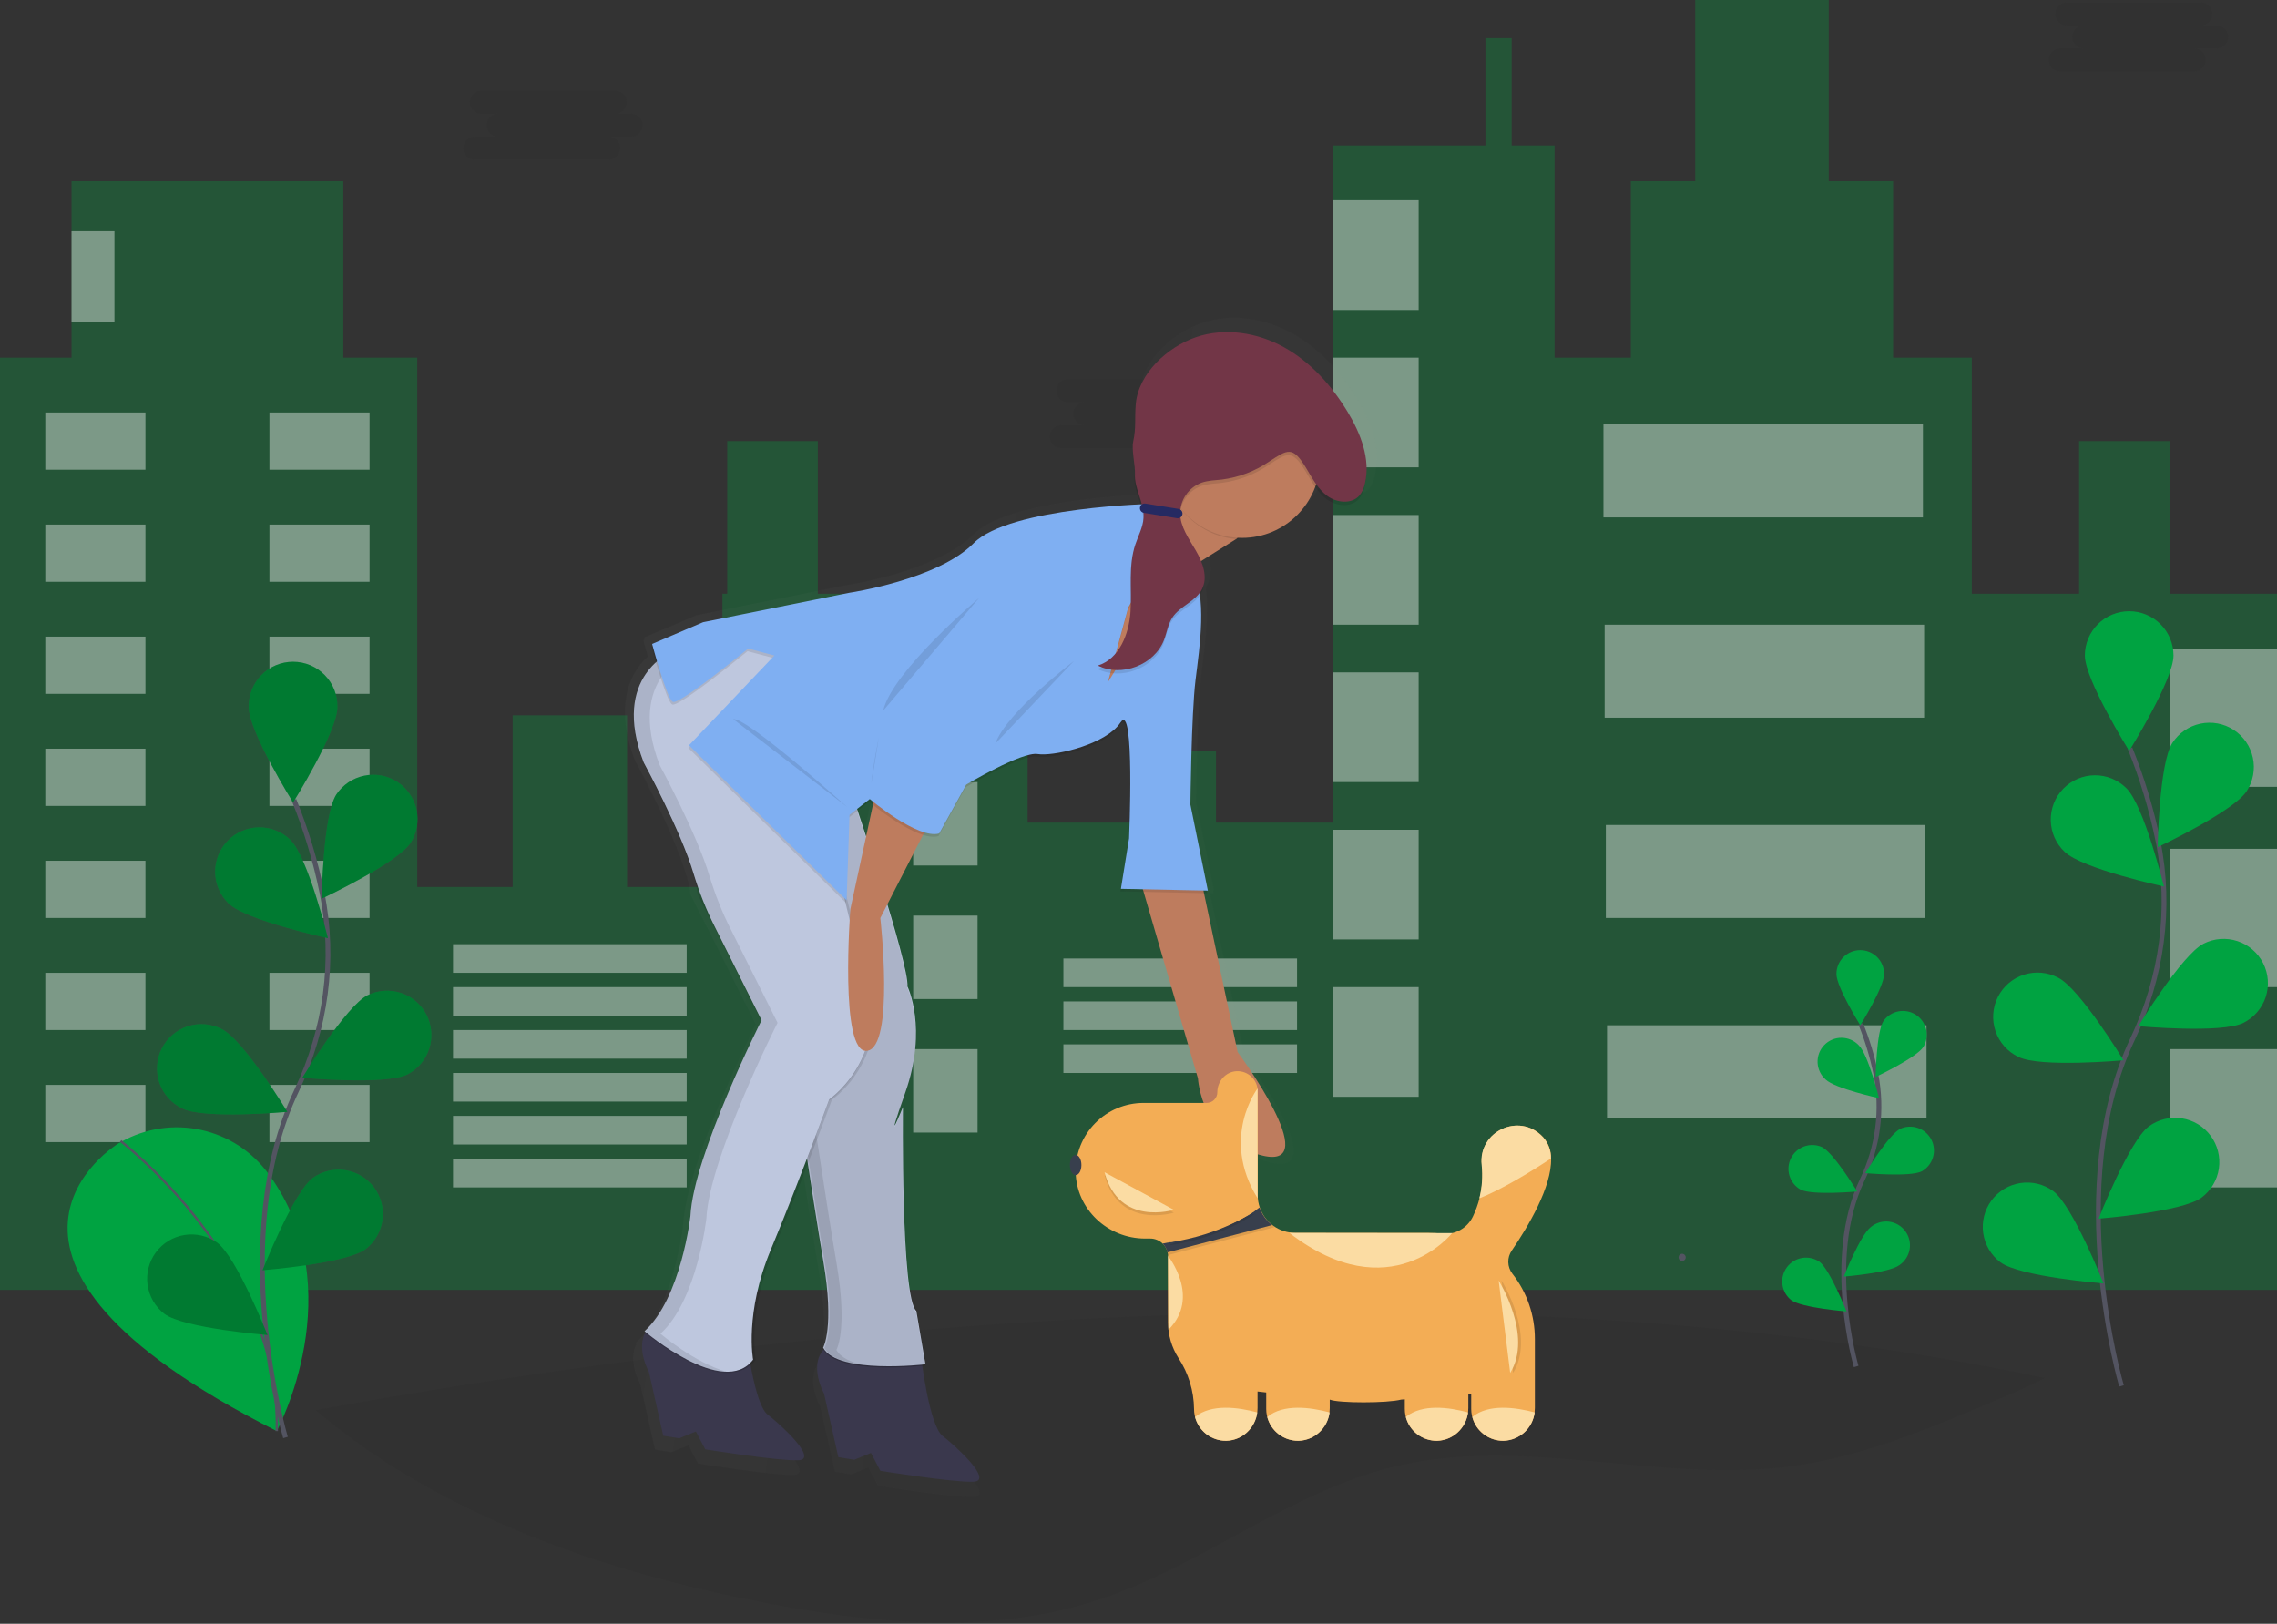 <svg width="955" height="681" viewBox="0 0 955 681" fill="none" xmlns="http://www.w3.org/2000/svg">
<rect x="0" y="0" width="955" height="681" fill="#333333" stroke="none"/>
<g clip-path="url(#clip0)">
<path opacity="0.1" d="M857.57 577.95C850.45 581.62 842.99 584.79 835.64 587.9C808.45 599.37 780.84 610.96 751.64 614.9C696.77 622.25 640.16 602.25 586.26 614.73C541.11 625.15 503.77 657.08 459.66 671.3C439.15 677.91 417.81 680.5 396.28 680.5H393.5C390.85 680.5 388.21 680.4 385.56 680.3C363.73 679.48 341.81 676.3 320.41 672.13C252.84 659.13 184.07 635.3 132.41 591.43C282.83 563.94 592.68 521.76 857.57 577.95Z" fill="#252223"/>
<path opacity="0.3" d="M910 249V185H872V249H827V150H794V76H767V0H711V76H684V150H652V61H634V16H623V61H559V345H510V315H480V345H431V249H343V185H305V249H303V372H263V300H215V372H175V150H144V76H30V150H0V541H175H303H431H559H652H827H955V249H910Z" fill="#00A341"/>
<path opacity="0.4" d="M61 173H19V197H61V173Z" fill="white"/>
<path opacity="0.4" d="M113 197H155V173H113V197Z" fill="white"/>
<path opacity="0.4" d="M61 220H19V244H61V220Z" fill="white"/>
<path opacity="0.4" d="M113 244H155V220H113V244Z" fill="white"/>
<path opacity="0.4" d="M61 267H19V291H61V267Z" fill="white"/>
<path opacity="0.4" d="M113 291H155V267H113V291Z" fill="white"/>
<path opacity="0.4" d="M61 314H19V338H61V314Z" fill="white"/>
<path opacity="0.4" d="M113 338H155V314H113V338Z" fill="white"/>
<path opacity="0.4" d="M61 361H19V385H61V361Z" fill="white"/>
<path opacity="0.4" d="M113 385H155V361H113V385Z" fill="white"/>
<path opacity="0.4" d="M61 408H19V432H61V408Z" fill="white"/>
<path opacity="0.4" d="M113 432H155V408H113V432Z" fill="white"/>
<path opacity="0.4" d="M61 455H19V479H61V455Z" fill="white"/>
<path opacity="0.4" d="M113 479H155V455H113V479Z" fill="white"/>
<path opacity="0.4" d="M288 396H190V408H288V396Z" fill="white"/>
<path opacity="0.4" d="M288 414H190V426H288V414Z" fill="white"/>
<path opacity="0.4" d="M288 432H190V444H288V432Z" fill="white"/>
<path opacity="0.4" d="M544 402H446V414H544V402Z" fill="white"/>
<path opacity="0.4" d="M544 420H446V432H544V420Z" fill="white"/>
<path opacity="0.4" d="M544 438H446V450H544V438Z" fill="white"/>
<path opacity="0.4" d="M288 450H190V462H288V450Z" fill="white"/>
<path opacity="0.4" d="M288 468H190V480H288V468Z" fill="white"/>
<path opacity="0.4" d="M288 486H190V498H288V486Z" fill="white"/>
<path opacity="0.4" d="M351 272H324V307H351V272Z" fill="white"/>
<path opacity="0.4" d="M383 307H410V272H383V307Z" fill="white"/>
<path opacity="0.4" d="M351 328H324V363H351V328Z" fill="white"/>
<path opacity="0.4" d="M383 363H410V328H383V363Z" fill="white"/>
<path opacity="0.4" d="M351 384H324V419H351V384Z" fill="white"/>
<path opacity="0.4" d="M383 419H410V384H383V419Z" fill="white"/>
<path opacity="0.4" d="M351 440H324V475H351V440Z" fill="white"/>
<path opacity="0.4" d="M383 475H410V440H383V475Z" fill="white"/>
<path opacity="0.4" d="M595 84H559V130H595V84Z" fill="white"/>
<path opacity="0.4" d="M595 150H559V196H595V150Z" fill="white"/>
<path opacity="0.4" d="M595 216H559V262H595V216Z" fill="white"/>
<path opacity="0.4" d="M595 282H559V328H595V282Z" fill="white"/>
<path opacity="0.4" d="M595 348H559V394H595V348Z" fill="white"/>
<path opacity="0.4" d="M595 414H559V460H595V414Z" fill="white"/>
<path opacity="0.4" d="M806.5 178H672.5V217H806.5V178Z" fill="white"/>
<path opacity="0.4" d="M807 262H673V301H807V262Z" fill="white"/>
<path opacity="0.4" d="M807.5 346H673.5V385H807.5V346Z" fill="white"/>
<path opacity="0.4" d="M808 430H674V469H808V430Z" fill="white"/>
<path opacity="0.4" d="M48 97H30V135H48V97Z" fill="white"/>
<path opacity="0.4" d="M955 272H910V330H955V272Z" fill="white"/>
<path opacity="0.4" d="M955 356H910V414H955V356Z" fill="white"/>
<path opacity="0.4" d="M955 440H910V498H955V440Z" fill="white"/>
<path d="M49.67 479.55C49.67 479.55 -29.06 527.05 116.07 600.18C116.07 600.18 148.07 540.82 112.69 492.42C105.828 482.983 95.742 476.392 84.345 473.894C72.947 471.397 61.029 473.167 50.85 478.87L49.67 479.55Z" fill="#00A341"/>
<path d="M50.58 478.55C50.58 478.55 117.95 530.1 116.07 600.18" stroke="#535461" stroke-miterlimit="10"/>
<path d="M119.73 602.88C119.73 602.88 95.06 519.12 124.36 457.47C136.65 431.6 140.73 402.55 135.05 374.47C132.337 361.137 128.404 348.082 123.3 335.47" stroke="#535461" stroke-width="2" stroke-miterlimit="10"/>
<path d="M141.5 296.56C141.5 306.82 122.92 336.56 122.92 336.56C122.92 336.56 104.33 306.79 104.33 296.56C104.272 294.083 104.711 291.62 105.619 289.315C106.527 287.009 107.887 284.909 109.618 283.137C111.35 281.365 113.418 279.957 115.701 278.995C117.985 278.034 120.437 277.539 122.915 277.539C125.393 277.539 127.845 278.034 130.129 278.995C132.412 279.957 134.48 281.365 136.212 283.137C137.943 284.909 139.303 287.009 140.211 289.315C141.119 291.62 141.557 294.083 141.5 296.56Z" fill="#00A341"/>
<path d="M172.26 353.42C166.68 362.04 134.9 376.92 134.9 376.92C134.9 376.92 135.47 341.83 141.05 333.22C143.76 329.153 147.963 326.317 152.748 325.326C157.534 324.334 162.518 325.267 166.62 327.923C170.723 330.578 173.615 334.743 174.671 339.514C175.726 344.286 174.86 349.282 172.26 353.42Z" fill="#00A341"/>
<path d="M170.91 450.59C161.75 455.21 126.8 452.01 126.8 452.01C126.8 452.01 145.01 422.01 154.18 417.39C158.574 415.245 163.637 414.917 168.27 416.478C172.904 418.039 176.737 421.363 178.937 425.73C181.138 430.096 181.529 435.154 180.027 439.808C178.524 444.461 175.249 448.335 170.91 450.59Z" fill="#00A341"/>
<path d="M153.34 523.88C145.09 529.98 110.11 532.74 110.11 532.74C110.11 532.74 122.98 500.09 131.24 493.99C135.21 491.173 140.126 490.026 144.932 490.795C149.738 491.563 154.051 494.186 156.945 498.099C159.839 502.013 161.082 506.906 160.408 511.726C159.734 516.546 157.196 520.91 153.34 523.88Z" fill="#00A341"/>
<path d="M95.87 378.91C103.23 386.06 137.54 393.47 137.54 393.47C137.54 393.47 129.14 359.4 121.77 352.25C120.02 350.549 117.951 349.21 115.683 348.309C113.415 347.408 110.992 346.962 108.551 346.997C106.111 347.032 103.702 347.548 101.46 348.515C99.219 349.481 97.191 350.879 95.49 352.63C93.79 354.381 92.45 356.449 91.549 358.717C90.648 360.985 90.202 363.408 90.237 365.849C90.273 368.289 90.788 370.699 91.755 372.94C92.721 375.181 94.12 377.209 95.87 378.91Z" fill="#00A341"/>
<path d="M76.41 464.88C85.57 469.51 120.52 466.31 120.52 466.31C120.52 466.31 102.31 436.31 93.15 431.69C90.965 430.533 88.571 429.823 86.109 429.602C83.646 429.382 81.164 429.654 78.808 430.405C76.453 431.155 74.27 432.368 72.389 433.972C70.507 435.576 68.965 437.539 67.851 439.747C66.738 441.954 66.076 444.362 65.904 446.828C65.733 449.295 66.055 451.77 66.852 454.111C67.649 456.451 68.905 458.609 70.546 460.458C72.187 462.308 74.181 463.811 76.41 464.88Z" fill="#00A341"/>
<path d="M68.96 551.04C77.21 557.14 112.2 559.9 112.2 559.9C112.2 559.9 99.32 527.25 91.06 521.15C87.09 518.334 82.174 517.186 77.368 517.955C72.562 518.723 68.249 521.346 65.355 525.259C62.461 529.173 61.218 534.066 61.892 538.886C62.566 543.706 65.104 548.07 68.96 551.04Z" fill="#00A341"/>
<path opacity="0.25" d="M141.5 296.56C141.5 306.82 122.92 336.56 122.92 336.56C122.92 336.56 104.33 306.79 104.33 296.56C104.272 294.083 104.711 291.62 105.619 289.315C106.527 287.009 107.887 284.909 109.618 283.137C111.35 281.365 113.418 279.957 115.701 278.995C117.985 278.034 120.437 277.539 122.915 277.539C125.393 277.539 127.845 278.034 130.129 278.995C132.412 279.957 134.48 281.365 136.212 283.137C137.943 284.909 139.303 287.009 140.211 289.315C141.119 291.62 141.557 294.083 141.5 296.56Z" fill="black"/>
<path opacity="0.25" d="M172.26 353.42C166.68 362.04 134.9 376.92 134.9 376.92C134.9 376.92 135.47 341.83 141.05 333.22C143.76 329.153 147.963 326.317 152.748 325.326C157.534 324.334 162.518 325.267 166.62 327.923C170.723 330.578 173.615 334.743 174.671 339.514C175.726 344.286 174.86 349.282 172.26 353.42Z" fill="black"/>
<path opacity="0.25" d="M170.91 450.59C161.75 455.21 126.8 452.01 126.8 452.01C126.8 452.01 145.01 422.01 154.18 417.39C158.574 415.245 163.637 414.917 168.27 416.478C172.904 418.039 176.737 421.363 178.937 425.73C181.138 430.096 181.529 435.154 180.027 439.808C178.524 444.461 175.249 448.335 170.91 450.59Z" fill="black"/>
<path opacity="0.25" d="M153.34 523.88C145.09 529.98 110.11 532.74 110.11 532.74C110.11 532.74 122.98 500.09 131.24 493.99C135.21 491.173 140.126 490.026 144.932 490.795C149.738 491.563 154.051 494.186 156.945 498.099C159.839 502.013 161.082 506.906 160.408 511.726C159.734 516.546 157.196 520.91 153.34 523.88Z" fill="black"/>
<path opacity="0.25" d="M95.87 378.91C103.23 386.06 137.54 393.47 137.54 393.47C137.54 393.47 129.14 359.4 121.77 352.25C120.02 350.549 117.951 349.21 115.683 348.309C113.415 347.408 110.992 346.962 108.551 346.997C106.111 347.032 103.702 347.548 101.46 348.515C99.219 349.481 97.191 350.879 95.49 352.63C93.79 354.381 92.45 356.449 91.549 358.717C90.648 360.985 90.202 363.408 90.237 365.849C90.273 368.289 90.788 370.699 91.755 372.94C92.721 375.181 94.12 377.209 95.87 378.91Z" fill="black"/>
<path opacity="0.25" d="M76.41 464.88C85.57 469.51 120.52 466.31 120.52 466.31C120.52 466.31 102.31 436.31 93.15 431.69C90.965 430.533 88.571 429.823 86.109 429.602C83.646 429.382 81.164 429.654 78.808 430.405C76.453 431.155 74.27 432.368 72.389 433.972C70.507 435.576 68.965 437.539 67.851 439.747C66.738 441.954 66.076 444.362 65.904 446.828C65.733 449.295 66.055 451.77 66.852 454.111C67.649 456.451 68.905 458.609 70.546 460.458C72.187 462.308 74.181 463.811 76.41 464.88Z" fill="black"/>
<path opacity="0.25" d="M68.96 551.04C77.21 557.14 112.2 559.9 112.2 559.9C112.2 559.9 99.32 527.25 91.06 521.15C87.09 518.334 82.174 517.186 77.368 517.955C72.562 518.723 68.249 521.346 65.355 525.259C62.461 529.173 61.218 534.066 61.892 538.886C62.566 543.706 65.104 548.07 68.96 551.04Z" fill="black"/>
<path d="M889.78 581.25C889.78 581.25 865.11 497.49 894.41 435.84C906.7 409.97 910.79 380.92 905.11 352.84C902.388 339.51 898.455 326.455 893.36 313.84" stroke="#535461" stroke-width="2" stroke-miterlimit="10"/>
<path d="M911.59 274.93C911.59 285.19 893 314.93 893 314.93C893 314.93 874.41 285.16 874.41 274.93C874.41 270 876.368 265.271 879.855 261.785C883.341 258.299 888.07 256.34 893 256.34C897.93 256.34 902.659 258.299 906.145 261.785C909.631 265.271 911.59 270 911.59 274.93Z" fill="#00A341"/>
<path d="M942.31 331.79C936.73 340.41 904.95 355.29 904.95 355.29C904.95 355.29 905.53 320.2 911.11 311.59C913.789 307.453 918.001 304.549 922.821 303.517C927.641 302.486 932.673 303.411 936.81 306.09C940.947 308.769 943.851 312.981 944.883 317.801C945.914 322.621 944.989 327.653 942.31 331.79Z" fill="#00A341"/>
<path d="M940.97 428.96C931.8 433.58 896.85 430.38 896.85 430.38C896.85 430.38 915.07 400.38 924.23 395.76C928.633 393.54 933.737 393.16 938.419 394.704C943.102 396.247 946.98 399.587 949.2 403.99C951.42 408.393 951.8 413.497 950.256 418.18C948.713 422.862 945.373 426.74 940.97 428.96Z" fill="#00A341"/>
<path d="M923.4 502.25C915.14 508.35 880.16 511.11 880.16 511.11C880.16 511.11 893.04 478.46 901.29 472.36C905.256 469.475 910.202 468.274 915.05 469.019C919.897 469.764 924.254 472.395 927.171 476.338C930.088 480.281 931.328 485.217 930.622 490.071C929.915 494.924 927.32 499.302 923.4 502.25Z" fill="#00A341"/>
<path d="M865.92 357.25C873.29 364.4 907.59 371.81 907.59 371.81C907.59 371.81 899.19 337.74 891.83 330.59C890.088 328.849 888.017 327.471 885.738 326.537C883.459 325.604 881.017 325.132 878.554 325.15C876.09 325.168 873.656 325.675 871.39 326.642C869.125 327.609 867.074 329.017 865.358 330.783C863.641 332.549 862.293 334.639 861.391 336.931C860.489 339.223 860.051 341.672 860.103 344.134C860.156 346.597 860.697 349.024 861.695 351.276C862.694 353.527 864.13 355.558 865.92 357.25Z" fill="#00A341"/>
<path d="M846.5 443.25C855.67 447.88 890.62 444.68 890.62 444.68C890.62 444.68 872.41 414.68 863.24 410.06C861.055 408.903 858.661 408.193 856.199 407.972C853.736 407.752 851.254 408.024 848.898 408.775C846.543 409.525 844.36 410.738 842.479 412.342C840.597 413.946 839.054 415.909 837.941 418.117C836.828 420.324 836.166 422.732 835.994 425.198C835.823 427.665 836.145 430.14 836.942 432.481C837.739 434.821 838.995 436.979 840.636 438.828C842.277 440.678 844.271 442.181 846.5 443.25Z" fill="#00A341"/>
<path d="M839.01 529.41C847.27 535.51 882.25 538.27 882.25 538.27C882.25 538.27 869.37 505.63 861.12 499.52C857.154 496.635 852.208 495.434 847.36 496.179C842.513 496.924 838.156 499.555 835.239 503.498C832.322 507.441 831.082 512.377 831.788 517.231C832.495 522.084 835.09 526.462 839.01 529.41Z" fill="#00A341"/>
<path d="M778.5 573.1C778.5 573.1 765.24 528.1 780.99 494.96C787.677 481.106 789.694 465.457 786.74 450.36C785.277 443.202 783.161 436.193 780.42 429.42" stroke="#535461" stroke-width="2" stroke-miterlimit="10"/>
<path d="M790.22 408.48C790.22 414 780.22 430 780.22 430C780.22 430 770.22 414 770.22 408.48C770.22 405.828 771.274 403.284 773.149 401.409C775.024 399.534 777.568 398.48 780.22 398.48C782.872 398.48 785.416 399.534 787.291 401.409C789.166 403.284 790.22 405.828 790.22 408.48Z" fill="#00A341"/>
<path d="M806.73 439.04C803.73 443.67 786.65 451.67 786.65 451.67C786.65 451.67 786.96 432.81 789.96 428.18C791.456 426.086 793.701 424.649 796.229 424.168C798.757 423.687 801.373 424.199 803.533 425.598C805.693 426.997 807.231 429.175 807.826 431.678C808.422 434.182 808.029 436.819 806.73 439.04Z" fill="#00A341"/>
<path d="M806.01 491.25C801.08 493.73 782.3 492.01 782.3 492.01C782.3 492.01 792.09 475.89 797.01 473.41C799.359 472.349 802.028 472.235 804.459 473.094C806.889 473.953 808.895 475.717 810.056 478.019C811.217 480.321 811.444 482.982 810.69 485.447C809.937 487.912 808.26 489.991 806.01 491.25Z" fill="#00A341"/>
<path d="M796.56 530.64C792.13 533.92 773.33 535.4 773.33 535.4C773.33 535.4 780.25 517.86 784.69 514.58C785.737 513.714 786.95 513.071 788.255 512.689C789.559 512.308 790.927 512.196 792.276 512.361C793.625 512.526 794.926 512.964 796.1 513.649C797.274 514.334 798.296 515.251 799.104 516.343C799.911 517.436 800.488 518.682 800.798 520.005C801.108 521.329 801.145 522.701 800.907 524.039C800.669 525.377 800.161 526.652 799.413 527.787C798.666 528.922 797.695 529.893 796.56 530.64Z" fill="#00A341"/>
<path d="M765.68 452.74C769.68 456.58 788.07 460.56 788.07 460.56C788.07 460.56 783.56 442.25 779.6 438.41C778.675 437.423 777.559 436.634 776.321 436.09C775.082 435.546 773.745 435.26 772.393 435.248C771.04 435.236 769.699 435.498 768.45 436.019C767.202 436.54 766.072 437.309 765.13 438.28C764.187 439.25 763.451 440.401 762.966 441.664C762.482 442.927 762.258 444.276 762.31 445.628C762.361 446.979 762.687 448.307 763.266 449.529C763.845 450.752 764.666 451.844 765.68 452.74Z" fill="#00A341"/>
<path d="M755.22 498.94C760.15 501.42 778.93 499.71 778.93 499.71C778.93 499.71 769.14 483.59 764.21 481.1C761.861 480.039 759.192 479.925 756.761 480.784C754.331 481.643 752.326 483.407 751.164 485.709C750.003 488.011 749.776 490.672 750.53 493.137C751.283 495.602 752.96 497.681 755.21 498.94H755.22Z" fill="#00A341"/>
<path d="M751.22 545.25C755.65 548.53 774.45 550.01 774.45 550.01C774.45 550.01 767.5 532.46 763.1 529.18C760.963 527.727 758.347 527.157 755.8 527.591C753.252 528.024 750.972 529.427 749.436 531.505C747.9 533.582 747.227 536.174 747.56 538.737C747.893 541.299 749.204 543.633 751.22 545.25Z" fill="#00A341"/>
<path opacity="0.1" d="M264.68 47.68H257.8C258.451 47.71 259.101 47.607 259.711 47.379C260.321 47.15 260.878 46.8 261.349 46.35C261.82 45.9 262.195 45.359 262.451 44.76C262.707 44.161 262.839 43.516 262.839 42.865C262.839 42.214 262.707 41.569 262.451 40.97C262.195 40.371 261.82 39.83 261.349 39.38C260.878 38.93 260.321 38.58 259.711 38.352C259.101 38.123 258.451 38.02 257.8 38.05H202.07C201.419 38.02 200.769 38.123 200.159 38.352C199.549 38.58 198.992 38.93 198.521 39.38C198.05 39.83 197.675 40.371 197.419 40.97C197.163 41.569 197.031 42.214 197.031 42.865C197.031 43.516 197.163 44.161 197.419 44.76C197.675 45.359 198.05 45.9 198.521 46.35C198.992 46.8 199.549 47.15 200.159 47.379C200.769 47.607 201.419 47.71 202.07 47.68H208.95C207.672 47.68 206.446 48.188 205.542 49.092C204.638 49.996 204.13 51.222 204.13 52.5C204.13 53.778 204.638 55.004 205.542 55.908C206.446 56.812 207.672 57.32 208.95 57.32H199.32C198.669 57.29 198.019 57.393 197.409 57.621C196.799 57.85 196.242 58.2 195.771 58.65C195.3 59.1 194.925 59.641 194.669 60.24C194.413 60.839 194.281 61.483 194.281 62.135C194.281 62.786 194.413 63.431 194.669 64.03C194.925 64.629 195.3 65.17 195.771 65.62C196.242 66.07 196.799 66.42 197.409 66.648C198.019 66.877 198.669 66.98 199.32 66.95H255.05C255.701 66.98 256.351 66.877 256.961 66.648C257.571 66.42 258.128 66.07 258.599 65.62C259.07 65.17 259.445 64.629 259.701 64.03C259.957 63.431 260.089 62.786 260.089 62.135C260.089 61.483 259.957 60.839 259.701 60.24C259.445 59.641 259.07 59.1 258.599 58.65C258.128 58.2 257.571 57.85 256.961 57.621C256.351 57.393 255.701 57.29 255.05 57.32H264.68C265.958 57.32 267.184 56.812 268.088 55.908C268.992 55.004 269.5 53.778 269.5 52.5C269.5 51.222 268.992 49.996 268.088 49.092C267.184 48.188 265.958 47.68 264.68 47.68Z" fill="#252223"/>
<path opacity="0.1" d="M510.68 168.68H503.8C504.451 168.71 505.101 168.607 505.711 168.379C506.321 168.15 506.878 167.8 507.349 167.35C507.82 166.9 508.195 166.359 508.451 165.76C508.707 165.161 508.839 164.516 508.839 163.865C508.839 163.214 508.707 162.569 508.451 161.97C508.195 161.371 507.82 160.83 507.349 160.38C506.878 159.93 506.321 159.58 505.711 159.351C505.101 159.123 504.451 159.02 503.8 159.05H448.07C447.419 159.02 446.769 159.123 446.159 159.351C445.549 159.58 444.992 159.93 444.521 160.38C444.05 160.83 443.675 161.371 443.419 161.97C443.163 162.569 443.031 163.214 443.031 163.865C443.031 164.516 443.163 165.161 443.419 165.76C443.675 166.359 444.05 166.9 444.521 167.35C444.992 167.8 445.549 168.15 446.159 168.379C446.769 168.607 447.419 168.71 448.07 168.68H454.95C453.672 168.68 452.446 169.188 451.542 170.092C450.638 170.996 450.13 172.222 450.13 173.5C450.13 174.778 450.638 176.004 451.542 176.908C452.446 177.812 453.672 178.32 454.95 178.32H445.32C444.669 178.29 444.019 178.393 443.409 178.621C442.799 178.85 442.242 179.2 441.771 179.65C441.3 180.1 440.925 180.641 440.669 181.24C440.413 181.839 440.281 182.484 440.281 183.135C440.281 183.786 440.413 184.431 440.669 185.03C440.925 185.629 441.3 186.17 441.771 186.62C442.242 187.07 442.799 187.42 443.409 187.648C444.019 187.877 444.669 187.98 445.32 187.95H501.05C501.701 187.98 502.351 187.877 502.961 187.648C503.571 187.42 504.128 187.07 504.599 186.62C505.07 186.17 505.445 185.629 505.701 185.03C505.957 184.431 506.089 183.786 506.089 183.135C506.089 182.484 505.957 181.839 505.701 181.24C505.445 180.641 505.07 180.1 504.599 179.65C504.128 179.2 503.571 178.85 502.961 178.621C502.351 178.393 501.701 178.29 501.05 178.32H510.68C511.313 178.32 511.94 178.195 512.525 177.953C513.109 177.711 513.641 177.356 514.088 176.908C514.536 176.461 514.891 175.929 515.133 175.345C515.375 174.76 515.5 174.133 515.5 173.5C515.5 172.867 515.375 172.24 515.133 171.655C514.891 171.071 514.536 170.539 514.088 170.092C513.641 169.644 513.109 169.289 512.525 169.047C511.94 168.805 511.313 168.68 510.68 168.68Z" fill="#252223"/>
<path opacity="0.1" d="M929.68 10.68H922.8C923.451 10.71 924.101 10.607 924.711 10.379C925.321 10.15 925.878 9.8 926.349 9.35C926.82 8.9 927.195 8.359 927.451 7.76C927.707 7.161 927.839 6.516 927.839 5.865C927.839 5.214 927.707 4.569 927.451 3.97C927.195 3.371 926.82 2.83 926.349 2.38C925.878 1.93 925.321 1.58 924.711 1.351C924.101 1.123 923.451 1.02 922.8 1.05H867.07C866.419 1.02 865.769 1.123 865.159 1.351C864.549 1.58 863.992 1.93 863.521 2.38C863.05 2.83 862.675 3.371 862.419 3.97C862.163 4.569 862.031 5.214 862.031 5.865C862.031 6.516 862.163 7.161 862.419 7.76C862.675 8.359 863.05 8.9 863.521 9.35C863.992 9.8 864.549 10.15 865.159 10.379C865.769 10.607 866.419 10.71 867.07 10.68H873.95C872.672 10.68 871.446 11.188 870.542 12.092C869.638 12.996 869.13 14.222 869.13 15.5C869.13 16.778 869.638 18.004 870.542 18.908C871.446 19.812 872.672 20.32 873.95 20.32H864.32C863.669 20.29 863.019 20.393 862.409 20.622C861.799 20.85 861.242 21.2 860.771 21.65C860.3 22.1 859.925 22.641 859.669 23.24C859.413 23.839 859.281 24.484 859.281 25.135C859.281 25.787 859.413 26.431 859.669 27.03C859.925 27.629 860.3 28.17 860.771 28.62C861.242 29.07 861.799 29.42 862.409 29.648C863.019 29.877 863.669 29.98 864.32 29.95H920.05C920.701 29.98 921.351 29.877 921.961 29.648C922.571 29.42 923.128 29.07 923.599 28.62C924.07 28.17 924.445 27.629 924.701 27.03C924.957 26.431 925.089 25.787 925.089 25.135C925.089 24.484 924.957 23.839 924.701 23.24C924.445 22.641 924.07 22.1 923.599 21.65C923.128 21.2 922.571 20.85 921.961 20.622C921.351 20.393 920.701 20.29 920.05 20.32H929.68C930.958 20.32 932.184 19.812 933.088 18.908C933.992 18.004 934.5 16.778 934.5 15.5C934.5 14.222 933.992 12.996 933.088 12.092C932.184 11.188 930.958 10.68 929.68 10.68Z" fill="#252223"/>
<path d="M705.5 528.84C705.898 528.84 706.279 528.682 706.561 528.401C706.842 528.119 707 527.738 707 527.34C707 526.942 706.842 526.561 706.561 526.279C706.279 525.998 705.898 525.84 705.5 525.84C705.102 525.84 704.721 525.998 704.439 526.279C704.158 526.561 704 526.942 704 527.34C704 527.738 704.158 528.119 704.439 528.401C704.721 528.682 705.102 528.84 705.5 528.84Z" fill="#535461"/>
<g opacity="0.5">
<path opacity="0.5" d="M522.03 443.01L507.5 374.61H508.99L508.76 373.45H509.18L501.66 336.45C501.66 336.45 502.04 297.8 503.87 282.85C505.21 271.94 507.33 258.04 505.78 246.34C505.994 246.017 506.191 245.684 506.37 245.34C507.012 244.096 507.399 242.736 507.51 241.34C508.07 238.07 507.631 234.707 506.25 231.69L521.36 222.25C521.7 222.25 522.05 222.32 522.36 222.34C522.36 222.2 522.22 221.98 522.11 221.69C529.258 222.066 536.34 220.149 542.323 216.219C548.305 212.288 552.877 206.55 555.37 199.84C556.701 201.838 558.345 203.607 560.24 205.08C564.31 208.13 570.72 208.81 574.11 205.02C575.345 203.507 576.18 201.709 576.54 199.79C576.74 198.93 576.88 198.05 577 197.18C578.92 186.96 574.71 176.42 569.28 167.46C562.49 156.27 553.48 146.14 542.03 139.78C530.58 133.42 516.53 131.14 504.14 135.38C491.75 139.62 479.27 151.13 478.14 164.18C477.58 170.85 478.38 173.94 477 180.49C476.31 183.75 477.8 190.1 477.78 193.7C477.659 194.361 477.579 195.029 477.54 195.7C477.34 199.7 478.93 203.48 480.09 207.32C463.75 208.14 420.78 211.45 408.37 224.07C392.93 239.76 355.07 245.37 355.07 245.37L292.02 258.06L270.02 267.4L270.27 268.4L269.83 268.59C269.83 268.59 270.61 271.5 271.73 275.34C266.822 279.782 263.609 285.791 262.64 292.34C261.42 299.13 262.07 307.87 266.37 319.02C266.37 319.02 288.08 358.89 289.58 374.97L316.98 429.66C314.63 434.35 291.15 481.75 287.11 508.28C286.79 510.19 286.573 512.116 286.46 514.05C286.46 514.05 286.31 515.45 285.94 517.78C284.33 527.61 279.24 551.78 266.81 563.08L266.97 563.22L266.61 563.57L266.89 563.81C263.16 570.94 268.55 580.6 268.55 580.6L274.68 607.98L281.54 609.09L288.76 606.15L292.76 613.84C292.76 613.84 323.91 618.84 332.76 618.55C341.61 618.26 325.26 603.26 319.53 598.81C316.35 596.35 313.86 586.24 312.28 577.73C313.114 577.053 313.863 576.277 314.51 575.42C314.51 575.42 310.7 555.42 322.17 527.98C327.06 516.3 332.32 502.87 336.77 491.3C339.16 506.84 341.67 522.85 343.52 533.78C346.21 549.61 345.86 559.27 345.03 564.72C344.876 566.621 344.428 568.487 343.7 570.25C343.737 570.301 343.77 570.354 343.8 570.41C343.748 570.551 343.684 570.689 343.61 570.82C343.67 570.92 343.73 571.01 343.78 571.11C337.52 578.27 344.04 589.95 344.04 589.95L350.17 617.25L357.03 618.36L364.25 615.42L368.25 623.11C368.25 623.11 399.4 628.11 408.25 627.82C417.1 627.53 400.75 612.53 395.01 608.08C390.54 604.61 387.44 585.98 386.29 577.99C387.12 577.91 387.58 577.85 387.58 577.85L387.49 577.3H387.68L383.76 554.38C377.06 548.61 377.99 466.64 377.99 466.64C377.99 466.64 374.5 475.21 374.39 474.52C374.73 473.14 375.99 469.24 378.91 460.93C380.625 456.165 381.894 451.25 382.7 446.25C385.87 426.74 379.96 414.81 379.96 414.81C380.35 410.89 376.22 395.66 371.34 379.44L386.67 349.56C388.802 350.362 391.116 350.553 393.35 350.11L404.96 329.11C404.96 329.11 428.96 314.81 435.83 315.92C442.22 316.92 462.24 312.54 469.98 304.2C470.537 303.591 471.045 302.939 471.5 302.25C477.73 292.7 475.17 352.11 475.17 352.11L471.84 372.69L471.66 373.83L481.59 374.03L504.99 454.29C504.99 454.29 506.46 481.51 533.05 487.56C559.64 493.61 522.03 443.01 522.03 443.01ZM362.2 350.25C360.76 345.81 359.5 341.98 358.55 339.11L363.5 335.25C363.5 335.25 364.12 335.77 365.17 336.6L362.2 350.25Z" fill="url(#paint0_linear)"/>
</g>
<path d="M386.33 569.31C386.33 569.31 389.72 597.87 395.33 602.21C400.94 606.55 416.86 621.12 408.23 621.44C399.6 621.76 369.23 616.86 369.23 616.86L365.3 609.36L358.3 612.22L351.61 611.14L345.61 584.45C345.61 584.45 337.19 569.37 349.04 563.28C360.89 557.19 386.33 569.31 386.33 569.31Z" fill="#3A384D"/>
<path opacity="0.1" d="M357.84 335.16C357.84 335.16 381.39 405.25 380.5 414.25C380.5 414.25 389.13 431.65 379.61 458.7C370.09 485.75 378.61 464.83 378.61 464.83C378.61 464.83 377.71 544.72 384.23 550.35L388.05 572.69C388.05 572.69 351.33 577.05 345.15 565.76C345.15 565.76 349.93 557.39 345.25 529.76C340.57 502.13 331.55 441.25 331.55 441.25L307.11 302.38L357.84 335.16Z" fill="black"/>
<path d="M357.93 334.6C357.93 334.6 381.48 404.73 380.59 413.73C380.59 413.73 389.22 431.13 379.7 458.18C370.18 485.23 378.7 464.31 378.7 464.31C378.7 464.31 377.8 544.21 384.32 549.83L388.14 572.18C388.14 572.18 351.42 576.53 345.24 565.24C345.24 565.24 350.02 556.87 345.34 529.24C340.66 501.61 331.63 440.7 331.63 440.7L307.2 301.82L357.93 334.6Z" fill="#BEC7DE"/>
<path opacity="0.1" d="M313.26 305.46L337.21 441.6C337.21 441.6 346.21 502.51 350.92 530.14C355.63 557.77 350.82 566.14 350.82 566.14C352.62 569.43 356.99 571.38 362.29 572.51C354.85 571.64 348.14 569.61 345.8 565.33C345.8 565.33 350.59 556.96 345.91 529.33C341.23 501.7 332.2 440.79 332.2 440.79L307.76 301.91L313.26 305.46Z" fill="black"/>
<path d="M312.89 560.3C312.89 560.3 316.27 588.86 321.89 593.2C327.51 597.54 343.42 612.11 334.79 612.43C326.16 612.75 295.79 607.85 295.79 607.85L291.86 600.35L284.86 603.22L278.17 602.13L272.17 575.44C272.17 575.44 263.75 560.36 275.59 554.27C287.43 548.18 312.89 560.3 312.89 560.3Z" fill="#3A384D"/>
<path opacity="0.1" d="M357.84 335.16C357.84 335.16 381.39 405.25 380.5 414.25C380.5 414.25 389.13 431.65 379.61 458.7C370.09 485.75 378.61 464.83 378.61 464.83C378.61 464.83 377.71 544.72 384.23 550.35L388.05 572.69C388.05 572.69 351.33 577.05 345.15 565.76C345.15 565.76 349.93 557.39 345.25 529.76C340.57 502.13 331.55 441.25 331.55 441.25L307.11 302.38L357.84 335.16Z" fill="black"/>
<path opacity="0.1" d="M283.21 273.36C283.21 273.36 257 283.42 271.1 320C271.1 320 292.27 358.86 293.74 374.54L320.54 428.04C320.54 428.04 291.96 484.6 290.69 510.12C290.69 510.12 286.87 544.38 271.45 558.46C271.45 558.46 304.62 586.69 316.97 570.39C316.97 570.39 313.26 550.93 324.45 524.15C335.64 497.37 348.91 461.25 348.91 461.25C348.91 461.25 381 439.56 359.62 394.94L335.62 295.59L335.23 273.23L316.82 266.83L283.21 273.36Z" fill="black"/>
<path opacity="0.1" d="M282.01 273.73C282.01 273.73 255.8 283.79 269.9 320.37C269.9 320.37 291.06 359.24 292.53 374.92L319.33 428.42C319.33 428.42 290.75 484.97 289.5 510.5C289.5 510.5 285.68 544.75 270.25 558.84C270.25 558.84 303.42 587.07 315.78 570.77C315.78 570.77 312.06 551.3 323.25 524.53C334.44 497.76 347.71 461.59 347.71 461.59C347.71 461.59 379.81 439.9 358.43 395.28L334.43 295.93L334.04 273.57L315.64 267.17L282.01 273.73Z" fill="black"/>
<path d="M282.1 273.18C282.1 273.18 255.89 283.25 269.99 319.82C269.99 319.82 285.54 348.37 290.9 366.4C293.24 374.144 296.251 381.67 299.9 388.89L319.42 427.89C319.42 427.89 290.84 484.45 289.58 509.97C289.58 509.97 285.76 544.23 270.33 558.31C270.33 558.31 303.5 586.54 315.86 570.24C315.86 570.24 312.14 550.78 323.33 524C334.52 497.22 347.79 461.06 347.79 461.06C347.79 461.06 379.89 439.37 358.51 394.75L334.51 295.4L334.12 273.04L315.72 266.64L282.1 273.18Z" fill="#BEC7DE"/>
<path opacity="0.1" d="M282.1 273.18L315.75 266.61L320.14 268.14L288.79 274.25C288.79 274.25 262.58 284.31 276.68 320.89C276.68 320.89 292.22 349.44 297.59 367.47C299.93 375.214 302.941 382.74 306.59 389.96L326.12 428.96C326.12 428.96 297.5 485.5 296.27 511.02C296.27 511.02 292.44 545.28 277.02 559.36C277.02 559.36 291.31 571.52 304.62 575.27C289.94 574.97 270.33 558.27 270.33 558.27C285.76 544.19 289.58 509.93 289.58 509.93C290.84 484.41 319.42 427.85 319.42 427.85L299.9 388.85C296.251 381.63 293.24 374.104 290.9 366.36C285.54 348.36 269.99 319.78 269.99 319.78C255.89 283.25 282.1 273.18 282.1 273.18Z" fill="black"/>
<path d="M390.09 344.37L369.22 385.02C369.22 385.02 375.34 439.18 363.65 440.72C351.96 442.26 356.65 381.28 356.65 381.28L367.9 329.35L390.09 344.37Z" fill="#BE7C5E"/>
<path d="M504.16 370.81L519.08 441.25C519.08 441.25 555.7 490.62 529.78 484.72C503.86 478.82 502.43 452.25 502.43 452.25L477.43 366.45L504.16 370.81Z" fill="#BE7C5E"/>
<path d="M519.03 225.7L482.13 248.9L468.96 213.61C468.96 213.61 499.5 215.69 503.06 204.26C506.62 192.83 519.03 225.7 519.03 225.7Z" fill="#BE7C5E"/>
<path d="M500.08 240.37L497.72 230.26L461.35 232.39L446.7 291.2L473.99 292.18L489.27 268.35L497.6 245.11L500.08 240.37Z" fill="#BE7C5E"/>
<path opacity="0.1" d="M487.5 229.76L490.5 212.81C490.5 212.81 423.19 213.65 408.14 228.94C393.09 244.23 356.19 249.71 356.19 249.71L294.73 262.07L273.24 271.18C273.24 271.18 279.3 293.88 281.9 295.45C284.5 297.02 313.52 273.11 313.52 273.11L324.52 276.03L288.7 313.69L354.81 378.69L356.03 342.87L364.5 336.25C364.5 336.25 384.63 353.25 393.61 350.67L404.93 330.2C404.93 330.2 428.33 316.26 435.02 317.34C441.25 318.34 460.77 314.05 468.31 305.92C468.839 305.35 469.321 304.738 469.75 304.09C475.83 294.78 473.33 352.69 473.33 352.69L469.91 373.86L506.38 374.61L499.06 338.55C499.06 338.55 499.43 300.88 501.21 286.3C502.99 271.72 506.21 251.67 499.68 239.17L486.84 251.39L464.5 287.25L472.98 256.03L487.5 229.76Z" fill="black"/>
<path d="M487.69 228.64L484.5 211.25C484.5 211.25 423.41 212.53 408.36 227.82C393.31 243.11 356.36 248.58 356.36 248.58L294.9 260.95L273.5 270.07C273.5 270.07 279.56 292.77 282.16 294.33C284.76 295.89 313.79 272 313.79 272L324.79 274.92L288.97 312.58L355.08 377.58L356.3 341.75L364.8 335.12C364.8 335.12 384.93 352.12 393.91 349.55L405.23 329.08C405.23 329.08 428.5 315.14 435.23 316.25C441.46 317.25 460.98 312.95 468.52 304.82C469.049 304.25 469.531 303.638 469.96 302.99C476.04 293.68 473.54 351.6 473.54 351.6L470.12 372.77L506.59 373.52L499.27 337.46C499.27 337.46 499.64 299.78 501.42 285.21C503.2 270.64 506.42 250.57 499.89 238.08L487.05 250.25L464.68 286.08L473.16 254.86L487.69 228.64Z" fill="#7FAFF2"/>
<path opacity="0.1" d="M410.64 250.78C410.64 250.78 374.23 281.49 370.42 298.03L410.64 250.78Z" fill="black"/>
<path opacity="0.1" d="M450.39 277.25C450.39 277.25 422.39 298.45 417.39 311.93L450.39 277.25Z" fill="black"/>
<path opacity="0.1" d="M368.62 309.17C368.62 309.17 365.99 321.89 365.47 328.67L368.62 309.17Z" fill="black"/>
<path opacity="0.1" d="M355.31 338.46C355.31 338.46 313.37 300.81 307.5 301.58L355.31 338.46Z" fill="black"/>
<path opacity="0.1" d="M503.5 204.9C506.91 193.96 518.43 223.62 519.4 226.17C518.304 226.108 517.213 225.988 516.13 225.81C511.756 225.11 507.571 223.527 503.83 221.156C500.089 218.785 496.87 215.676 494.37 212.02C498.86 210.61 502.44 208.38 503.5 204.9Z" fill="black"/>
<path d="M520.91 225.59C538.992 225.59 553.65 210.932 553.65 192.85C553.65 174.768 538.992 160.11 520.91 160.11C502.828 160.11 488.17 174.768 488.17 192.85C488.17 210.932 502.828 225.59 520.91 225.59Z" fill="#BE7C5E"/>
<path opacity="0.1" d="M547.5 197.57C550.07 201.8 552.41 206.39 556.38 209.35C560.35 212.31 566.6 212.98 569.9 209.29C571.1 207.814 571.911 206.06 572.26 204.19C574.68 193.88 570.45 183.19 564.96 174.1C558.34 163.19 549.55 153.32 538.4 147.1C527.25 140.88 513.54 138.67 501.46 142.81C489.38 146.95 479.46 158.01 478.46 170.73C477.91 177.23 479.55 183.86 478.2 190.25C477.5 193.58 475.99 196.75 475.82 200.15C475.5 206.46 479.82 212.33 479.43 218.64C479.19 222.53 477.2 226.06 475.98 229.77C472.98 238.71 474.6 248.44 473.98 257.84C473.36 267.24 469.25 277.78 460.25 280.56C470.2 285.56 483.92 280.3 487.97 269.92C489.2 266.75 489.65 263.23 491.52 260.39C494.68 255.59 501.25 253.69 503.9 248.59C506.55 243.49 504.25 237.28 501.35 232.33C498.45 227.38 494.83 222.4 494.77 216.67C494.791 213.872 495.664 211.147 497.271 208.857C498.879 206.567 501.146 204.821 503.77 203.85C506.5 202.9 509.45 202.85 512.32 202.53C519.44 201.615 526.24 199.021 532.16 194.96C539.85 189.93 541.91 188.37 547.5 197.57Z" fill="black"/>
<path d="M547.71 196.14C550.28 200.38 552.62 204.96 556.59 207.93C560.56 210.9 566.81 211.56 570.11 207.87C571.308 206.392 572.119 204.64 572.47 202.77C574.89 192.46 570.66 181.77 565.17 172.68C558.55 161.76 549.76 151.9 538.61 145.68C527.46 139.46 513.75 137.26 501.67 141.39C489.59 145.52 477.43 156.75 476.36 169.47C475.81 175.97 476.6 178.98 475.25 185.36C474.55 188.69 476.18 195.36 476.01 198.74C475.69 205.05 480.01 210.92 479.62 217.23C479.38 221.12 477.39 224.65 476.17 228.35C473.17 237.3 474.79 247.03 474.17 256.43C473.55 265.83 469.44 276.36 460.44 279.14C470.39 284.14 484.11 278.88 488.16 268.5C489.39 265.34 489.84 261.82 491.71 258.98C494.87 254.18 501.44 252.28 504.09 247.18C506.74 242.08 504.44 235.86 501.55 230.91C498.66 225.96 495.02 220.99 494.96 215.25C494.983 212.454 495.857 209.731 497.464 207.443C499.072 205.155 501.337 203.41 503.96 202.44C506.69 201.49 509.64 201.44 512.51 201.12C519.629 200.201 526.428 197.607 532.35 193.55C540.08 188.5 542.14 186.95 547.71 196.14Z" fill="#723647"/>
<path d="M479.766 215.093L493.655 217.337C494.735 217.512 495.751 216.78 495.925 215.703C496.099 214.627 495.365 213.612 494.286 213.438L480.396 211.193C479.316 211.019 478.3 211.75 478.126 212.827C477.952 213.904 478.686 214.918 479.766 215.093Z" fill="#252A62"/>
<path d="M451.14 491.45C451.37 507.11 464.58 519.45 480.24 519.45H482.42C484.346 519.444 486.197 520.19 487.58 521.53C488.629 522.512 489.358 523.788 489.67 525.19C489.819 525.755 489.893 526.336 489.89 526.92V554.57C489.88 559.887 491.4 565.094 494.27 569.57C498.446 575.911 500.709 583.318 500.79 590.91C500.79 592.682 501.143 594.437 501.828 596.071C502.513 597.705 503.517 599.187 504.782 600.429C506.046 601.671 507.545 602.648 509.191 603.304C510.838 603.96 512.598 604.282 514.37 604.25C521.69 604.12 527.43 597.82 527.43 590.49V583.58L531.07 584V590.93C531.071 592.7 531.425 594.452 532.11 596.084C532.796 597.716 533.799 599.195 535.062 600.435C536.326 601.675 537.823 602.651 539.467 603.306C541.112 603.961 542.87 604.282 544.64 604.25C551.97 604.12 557.71 597.82 557.71 590.49V586.99C561.34 588.51 581.93 588.51 587.64 586.99L589.19 586.87V590.87C589.184 592.646 589.533 594.404 590.216 596.043C590.899 597.682 591.903 599.169 593.167 600.415C594.432 601.661 595.933 602.642 597.582 603.301C599.231 603.959 600.995 604.282 602.77 604.25C610.09 604.12 615.83 597.82 615.83 590.49V584.75L617.04 584.64V590.94C617.044 592.71 617.4 594.461 618.087 596.092C618.774 597.723 619.779 599.2 621.042 600.439C622.306 601.678 623.804 602.653 625.448 603.307C627.093 603.961 628.851 604.282 630.62 604.25C633.848 604.141 636.931 602.883 639.314 600.704C641.697 598.524 643.224 595.565 643.62 592.36C643.695 591.739 643.736 591.115 643.74 590.49V561.57C643.751 551.636 640.423 541.986 634.29 534.17C633.227 532.787 632.633 531.101 632.591 529.358C632.55 527.614 633.064 525.902 634.06 524.47C640.84 514.54 650.87 497.78 650.54 485.9C650.609 482.678 649.48 479.546 647.37 477.11C647.24 476.96 647.1 476.82 646.97 476.68C637.21 466.46 620.03 474.5 621.52 488.55C622.027 493.256 621.688 498.014 620.52 502.6C619.843 505.189 618.929 507.709 617.79 510.13C616.649 512.559 614.773 514.568 612.427 515.872C610.082 517.177 607.386 517.711 604.72 517.4C602.908 517.178 601.085 517.068 599.26 517.07H543.26C539.973 517.071 536.768 516.043 534.096 514.129C531.423 512.215 529.417 509.512 528.36 506.4C527.791 504.771 527.503 503.056 527.51 501.33V457.73C527.511 456.594 527.283 455.47 526.841 454.424C526.398 453.378 525.75 452.431 524.935 451.64C524.12 450.849 523.154 450.23 522.095 449.819C521.036 449.409 519.905 449.215 518.77 449.25C517.662 449.29 516.573 449.552 515.568 450.021C514.563 450.49 513.663 451.156 512.92 451.98C511.404 453.65 510.563 455.824 510.56 458.08C510.561 458.67 510.446 459.254 510.221 459.8C509.996 460.345 509.665 460.841 509.248 461.258C508.831 461.675 508.335 462.006 507.79 462.231C507.244 462.456 506.66 462.571 506.07 462.57H479.6C475.827 462.57 472.092 463.319 468.611 464.776C465.13 466.232 461.974 468.366 459.326 471.054C456.678 473.741 454.59 476.928 453.185 480.43C451.779 483.931 451.084 487.677 451.14 491.45Z" fill="#F3AD55"/>
<path d="M617.5 594.25C618.25 597.153 619.957 599.719 622.345 601.534C624.732 603.348 627.662 604.305 630.66 604.25C633.888 604.141 636.971 602.883 639.354 600.704C641.737 598.524 643.264 595.565 643.66 592.36C635.5 590.19 624.32 588.69 617.5 594.25Z" fill="#FBDCA3"/>
<path d="M589.6 594.25C590.352 597.154 592.061 599.72 594.45 601.535C596.84 603.349 599.77 604.305 602.77 604.25C605.988 604.129 609.058 602.866 611.429 600.687C613.8 598.508 615.318 595.556 615.71 592.36C607.65 590.19 596.5 588.69 589.6 594.25Z" fill="#FBDCA3"/>
<path d="M531.5 594.25C532.25 597.153 533.957 599.719 536.345 601.534C538.732 603.348 541.662 604.305 544.66 604.25C547.888 604.141 550.971 602.883 553.354 600.704C555.737 598.524 557.264 595.565 557.66 592.36C549.5 590.19 538.34 588.69 531.5 594.25Z" fill="#FBDCA3"/>
<path d="M501.2 594.25C501.951 597.155 503.659 599.722 506.049 601.537C508.438 603.351 511.37 604.307 514.37 604.25C517.588 604.129 520.658 602.866 523.029 600.687C525.4 598.508 526.918 595.556 527.31 592.36C519.25 590.19 508.07 588.69 501.2 594.25Z" fill="#FBDCA3"/>
<path d="M620.44 502.6C629.85 498.82 641.33 491.9 650.44 485.9C650.509 482.678 649.38 479.546 647.27 477.11C647.14 476.96 647 476.82 646.87 476.68C637.11 466.46 619.93 474.5 621.42 488.55C621.933 493.254 621.601 498.012 620.44 502.6Z" fill="#FBDCA3"/>
<path d="M609.05 517.15C609.05 517.15 583.14 549.77 540.75 517.07L609.05 517.15Z" fill="#FBDCA3"/>
<path d="M527.43 456.52C527.43 456.52 511.69 477.11 527.43 502.52V456.52Z" fill="#FBDCA3"/>
<path d="M489.89 526.76C489.89 526.76 503.76 543.98 490.07 557.68L489.89 526.76Z" fill="#FBDCA3"/>
<path opacity="0.1" d="M488.68 523.12C489.68 524.12 489.36 525.02 489.68 526.44L534.68 514.65C532.26 512.78 529.25 510.57 528.26 507.65C522.88 511.8 512.21 518.82 488.68 523.12Z" fill="black"/>
<path d="M487.58 521.57C488.629 522.552 489.358 523.827 489.67 525.23L533.56 513.79C531.11 511.901 529.273 509.33 528.28 506.4C522.88 510.59 511.11 517.25 487.58 521.57Z" fill="#383F4D"/>
<path opacity="0.1" d="M526.63 508.82C526.63 508.82 512.9 519.15 489.89 522.35L526.63 508.82Z" fill="black"/>
<path d="M526.63 507.61C526.63 507.61 512.9 517.94 489.89 521.14L526.63 507.61Z" fill="#F3AD55"/>
<path opacity="0.1" d="M492.31 508.59C492.31 508.59 469.31 515.86 463.25 492.85L492.31 508.59Z" fill="black"/>
<path d="M492.31 507.38C492.31 507.38 469.31 514.65 463.25 491.64L492.31 507.38Z" fill="#FBDCA3"/>
<path d="M451.14 492.85C452.477 492.85 453.56 490.952 453.56 488.61C453.56 486.268 452.477 484.37 451.14 484.37C449.803 484.37 448.72 486.268 448.72 488.61C448.72 490.952 449.803 492.85 451.14 492.85Z" fill="#383F4D"/>
<path opacity="0.1" d="M634.6 575.8L629.76 537.05C629.76 537.05 644.29 560.05 634.6 575.8Z" fill="black"/>
<path d="M628.55 537.05C628.55 537.05 643.08 560.05 633.39 575.8L628.55 537.05Z" fill="#FBDCA3"/>
</g>
<defs>
<linearGradient id="paint0_linear" x1="253.536" y1="348.777" x2="556.357" y2="397.715" gradientUnits="userSpaceOnUse">
<stop stop-color="#808080" stop-opacity="0.25"/>
<stop offset="0.54" stop-color="#808080" stop-opacity="0.12"/>
<stop offset="1" stop-color="#808080" stop-opacity="0.1"/>
</linearGradient>
<clipPath id="clip0">
<rect width="955" height="680.5" fill="white"/>
</clipPath>
</defs>
</svg>
